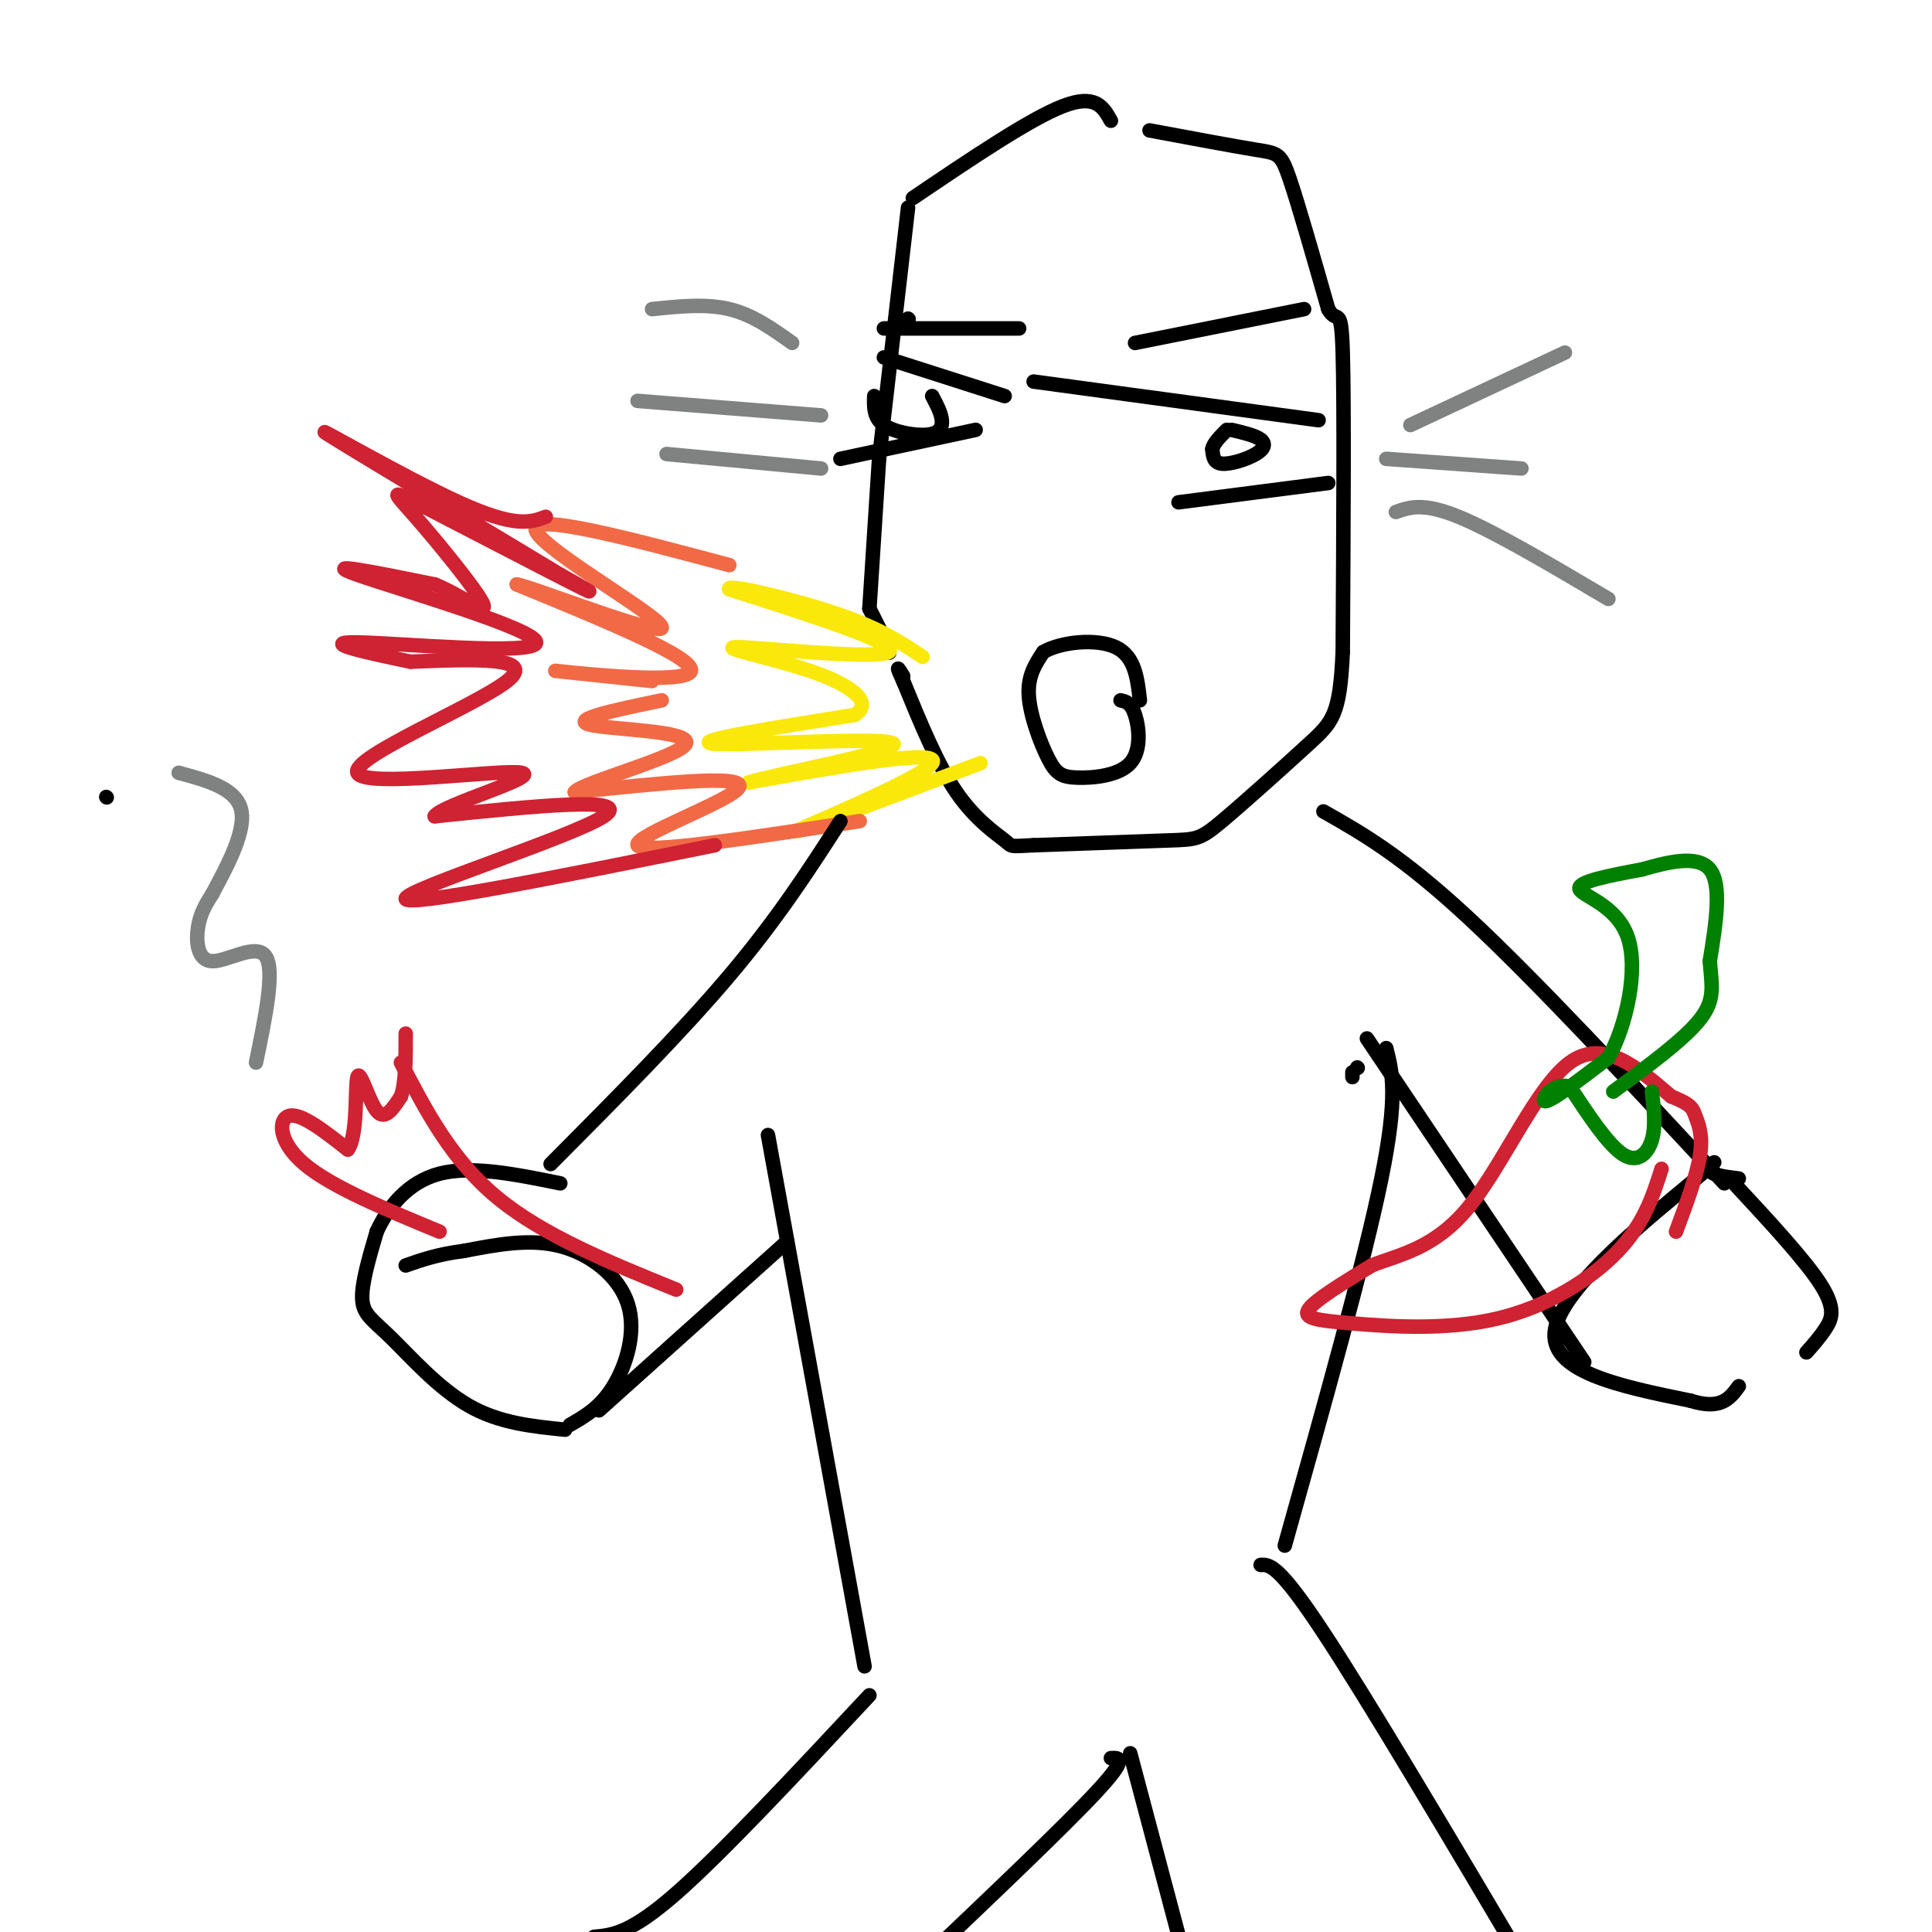 <svg viewBox='0 0 400 400' version='1.1' xmlns='http://www.w3.org/2000/svg' xmlns:xlink='http://www.w3.org/1999/xlink'><g fill='none' stroke='#000000' stroke-width='3' stroke-linecap='round' stroke-linejoin='round'><path d='M22,165c0.000,0.000 0.100,0.100 0.1,0.1'/><path d='M238,27c8.689,1.622 17.378,3.244 22,4c4.622,0.756 5.178,0.644 7,6c1.822,5.356 4.911,16.178 8,27'/><path d='M275,64c1.911,3.444 2.689,-1.444 3,9c0.311,10.444 0.156,36.222 0,62'/><path d='M278,135c-0.581,12.986 -2.032,14.450 -7,19c-4.968,4.550 -13.453,12.187 -18,16c-4.547,3.813 -5.156,3.804 -11,4c-5.844,0.196 -16.922,0.598 -28,1'/><path d='M214,175c-5.226,0.250 -4.292,0.375 -6,-1c-1.708,-1.375 -6.060,-4.250 -10,-10c-3.940,-5.750 -7.470,-14.375 -11,-23'/><path d='M187,141c-1.833,-4.000 -0.917,-2.500 0,-1'/><path d='M184,135c0.000,0.000 0.100,0.100 0.1,0.1'/><path d='M184,135c0.000,0.000 0.100,0.100 0.1,0.1'/><path d='M184,134c0.000,0.000 -4.000,-8.000 -4,-8'/><path d='M180,126c0.000,0.000 2.000,-31.000 2,-31'/><path d='M188,66c0.000,0.000 0.100,0.100 0.1,0.1'/><path d='M188,66c0.000,0.000 0.100,0.100 0.1,0.1'/><path d='M182,95c0.000,0.000 6.000,-52.000 6,-52'/><path d='M189,41c12.083,-8.167 24.167,-16.333 31,-19c6.833,-2.667 8.417,0.167 10,3'/><path d='M273,87c0.000,0.000 -59.000,-8.000 -59,-8'/><path d='M275,100c0.000,0.000 -31.000,4.000 -31,4'/><path d='M255,89c2.452,0.583 4.905,1.167 6,2c1.095,0.833 0.833,1.917 -1,3c-1.833,1.083 -5.238,2.167 -7,2c-1.762,-0.167 -1.881,-1.583 -2,-3'/><path d='M251,93c0.167,-1.167 1.583,-2.583 3,-4'/><path d='M270,64c0.000,0.000 -35.000,7.000 -35,7'/><path d='M208,82c0.000,0.000 -25.000,-8.000 -25,-8'/><path d='M202,89c0.000,0.000 -28.000,6.000 -28,6'/><path d='M193,82c0.929,1.750 1.857,3.500 2,5c0.143,1.500 -0.500,2.750 -3,3c-2.500,0.250 -6.857,-0.500 -9,-2c-2.143,-1.500 -2.071,-3.750 -2,-6'/><path d='M211,68c0.000,0.000 -28.000,0.000 -28,0'/><path d='M232,145c1.086,0.235 2.173,0.470 3,3c0.827,2.530 1.396,7.355 -1,10c-2.396,2.645 -7.756,3.111 -11,3c-3.244,-0.111 -4.374,-0.799 -6,-4c-1.626,-3.201 -3.750,-8.915 -4,-13c-0.250,-4.085 1.375,-6.543 3,-9'/><path d='M216,135c3.578,-2.111 11.022,-2.889 15,-1c3.978,1.889 4.489,6.444 5,11'/></g>
<g fill='none' stroke='#fae80b' stroke-width='3' stroke-linecap='round' stroke-linejoin='round'><path d='M203,158c-20.000,7.556 -40.000,15.111 -38,14c2.000,-1.111 26.000,-10.889 28,-14c2.000,-3.111 -18.000,0.444 -38,4'/><path d='M155,162c3.452,-1.262 31.083,-6.417 30,-8c-1.083,-1.583 -30.881,0.405 -37,0c-6.119,-0.405 11.440,-3.202 29,-6'/><path d='M177,148c3.957,-2.606 -0.651,-6.121 -9,-9c-8.349,-2.879 -20.440,-5.121 -15,-5c5.440,0.121 28.411,2.606 31,1c2.589,-1.606 -15.206,-7.303 -33,-13'/><path d='M151,122c-1.044,-1.311 12.844,1.911 22,5c9.156,3.089 13.578,6.044 18,9'/></g>
<g fill='none' stroke='#f26946' stroke-width='3' stroke-linecap='round' stroke-linejoin='round'><path d='M178,170c-22.511,3.467 -45.022,6.933 -46,5c-0.978,-1.933 19.578,-9.267 21,-12c1.422,-2.733 -16.289,-0.867 -34,1'/><path d='M119,164c1.310,-1.929 21.583,-7.250 23,-10c1.417,-2.750 -16.024,-2.929 -20,-4c-3.976,-1.071 5.512,-3.036 15,-5'/><path d='M135,141c-11.822,-1.244 -23.644,-2.489 -19,-2c4.644,0.489 25.756,2.711 27,0c1.244,-2.711 -17.378,-10.356 -36,-18'/><path d='M107,121c3.238,0.524 29.333,10.833 30,9c0.667,-1.833 -24.095,-15.810 -26,-20c-1.905,-4.190 19.048,1.405 40,7'/></g>
<g fill='none' stroke='#cf2233' stroke-width='3' stroke-linecap='round' stroke-linejoin='round'><path d='M148,175c-32.356,6.533 -64.711,13.067 -64,11c0.711,-2.067 34.489,-12.733 41,-17c6.511,-4.267 -14.244,-2.133 -35,0'/><path d='M90,169c1.281,-2.329 21.982,-8.150 18,-9c-3.982,-0.850 -32.649,3.271 -34,0c-1.351,-3.271 24.614,-13.935 31,-19c6.386,-5.065 -6.807,-4.533 -20,-4'/><path d='M85,137c-8.469,-1.754 -19.641,-4.140 -11,-4c8.641,0.140 37.096,2.807 37,0c-0.096,-2.807 -28.742,-11.088 -37,-14c-8.258,-2.912 3.871,-0.456 16,2'/><path d='M90,121c5.487,2.205 11.205,6.718 10,4c-1.205,-2.718 -9.333,-12.667 -14,-18c-4.667,-5.333 -5.872,-6.051 2,-2c7.872,4.051 24.821,12.872 31,16c6.179,3.128 1.590,0.564 -3,-2'/><path d='M116,119c-12.714,-7.667 -43.000,-25.833 -48,-29c-5.000,-3.167 15.286,8.667 27,14c11.714,5.333 14.857,4.167 18,3'/></g>
<g fill='none' stroke='#808282' stroke-width='3' stroke-linecap='round' stroke-linejoin='round'><path d='M287,95c0.000,0.000 28.000,2.000 28,2'/><path d='M289,106c2.833,-1.000 5.667,-2.000 13,1c7.333,3.000 19.167,10.000 31,17'/><path d='M292,88c0.000,0.000 32.000,-15.000 32,-15'/><path d='M170,97c0.000,0.000 -32.000,-3.000 -32,-3'/><path d='M170,86c0.000,0.000 -38.000,-3.000 -38,-3'/><path d='M164,71c-4.083,-2.917 -8.167,-5.833 -13,-7c-4.833,-1.167 -10.417,-0.583 -16,0'/></g>
<g fill='none' stroke='#000000' stroke-width='3' stroke-linecap='round' stroke-linejoin='round'><path d='M274,168c8.083,4.583 16.167,9.167 30,22c13.833,12.833 33.417,33.917 53,55'/><path d='M360,244c-3.083,-0.381 -6.167,-0.762 -6,-2c0.167,-1.238 3.583,-3.333 -4,3c-7.583,6.333 -26.167,21.095 -28,30c-1.833,8.905 13.083,11.952 28,15'/><path d='M350,290c6.333,2.000 8.167,-0.500 10,-3'/><path d='M359,245c7.400,7.978 14.800,15.956 18,21c3.200,5.044 2.200,7.156 1,9c-1.200,1.844 -2.600,3.422 -4,5'/><path d='M283,215c0.000,0.000 45.000,67.000 45,67'/><path d='M280,223c0.000,0.000 0.000,-1.000 0,-1'/><path d='M281,221c0.000,0.000 0.100,0.100 0.1,0.1'/><path d='M287,217c1.250,4.917 2.500,9.833 -1,27c-3.500,17.167 -11.750,46.583 -20,76'/><path d='M261,324c1.833,-0.083 3.667,-0.167 13,14c9.333,14.167 26.167,42.583 43,71'/><path d='M234,363c0.000,0.000 13.000,49.000 13,49'/><path d='M230,364c1.833,-0.083 3.667,-0.167 -3,7c-6.667,7.167 -21.833,21.583 -37,36'/><path d='M180,351c-15.250,16.333 -30.500,32.667 -40,41c-9.500,8.333 -13.250,8.667 -17,9'/><path d='M179,345c0.000,0.000 -20.000,-110.000 -20,-110'/><path d='M174,170c-6.500,10.083 -13.000,20.167 -23,32c-10.000,11.833 -23.500,25.417 -37,39'/><path d='M163,257c0.000,0.000 -39.000,35.000 -39,35'/><path d='M118,295c3.167,-1.821 6.333,-3.643 9,-8c2.667,-4.357 4.833,-11.250 3,-17c-1.833,-5.750 -7.667,-10.357 -14,-12c-6.333,-1.643 -13.167,-0.321 -20,1'/><path d='M96,259c-5.333,0.667 -8.667,1.833 -12,3'/><path d='M117,296c-6.839,-0.685 -13.679,-1.369 -20,-5c-6.321,-3.631 -12.125,-10.208 -16,-14c-3.875,-3.792 -5.821,-4.798 -6,-8c-0.179,-3.202 1.411,-8.601 3,-14'/><path d='M78,255c2.244,-4.933 6.356,-10.267 13,-12c6.644,-1.733 15.822,0.133 25,2'/></g>
<g fill='none' stroke='#cf2233' stroke-width='3' stroke-linecap='round' stroke-linejoin='round'><path d='M344,242c-1.789,5.640 -3.579,11.279 -9,17c-5.421,5.721 -14.474,11.523 -25,14c-10.526,2.477 -22.526,1.628 -30,1c-7.474,-0.628 -10.421,-1.037 -9,-3c1.421,-1.963 7.211,-5.482 13,-9'/><path d='M284,262c5.536,-2.238 12.875,-3.333 20,-12c7.125,-8.667 14.036,-24.905 21,-30c6.964,-5.095 13.982,0.952 21,7'/><path d='M346,227c4.262,1.702 4.417,2.458 5,4c0.583,1.542 1.595,3.869 1,8c-0.595,4.131 -2.798,10.065 -5,16'/><path d='M83,220c5.250,10.083 10.500,20.167 20,28c9.500,7.833 23.250,13.417 37,19'/><path d='M91,255c-11.222,-4.644 -22.444,-9.289 -28,-14c-5.556,-4.711 -5.444,-9.489 -3,-10c2.444,-0.511 7.222,3.244 12,7'/><path d='M72,238c2.131,-2.762 1.458,-13.167 2,-15c0.542,-1.833 2.298,4.905 4,7c1.702,2.095 3.351,-0.452 5,-3'/><path d='M83,227c1.000,-2.667 1.000,-7.833 1,-13'/></g>
<g fill='none' stroke='#008000' stroke-width='3' stroke-linecap='round' stroke-linejoin='round'><path d='M342,226c0.422,3.578 0.844,7.156 0,10c-0.844,2.844 -2.956,4.956 -6,3c-3.044,-1.956 -7.022,-7.978 -11,-14'/><path d='M325,225c-3.400,-1.111 -6.400,3.111 -5,3c1.400,-0.111 7.200,-4.556 13,-9'/><path d='M333,219c3.667,-6.500 6.333,-18.250 4,-25c-2.333,-6.750 -9.667,-8.500 -10,-10c-0.333,-1.500 6.333,-2.750 13,-4'/><path d='M340,180c5.133,-1.467 11.467,-3.133 14,0c2.533,3.133 1.267,11.067 0,19'/><path d='M354,199c0.356,4.956 1.244,7.844 -2,12c-3.244,4.156 -10.622,9.578 -18,15'/></g>
<g fill='none' stroke='#808282' stroke-width='3' stroke-linecap='round' stroke-linejoin='round'><path d='M53,220c1.982,-9.577 3.964,-19.155 2,-22c-1.964,-2.845 -7.875,1.042 -11,1c-3.125,-0.042 -3.464,-4.012 -3,-7c0.464,-2.988 1.732,-4.994 3,-7'/><path d='M44,185c2.378,-4.511 6.822,-12.289 6,-17c-0.822,-4.711 -6.911,-6.356 -13,-8'/></g>
</svg>